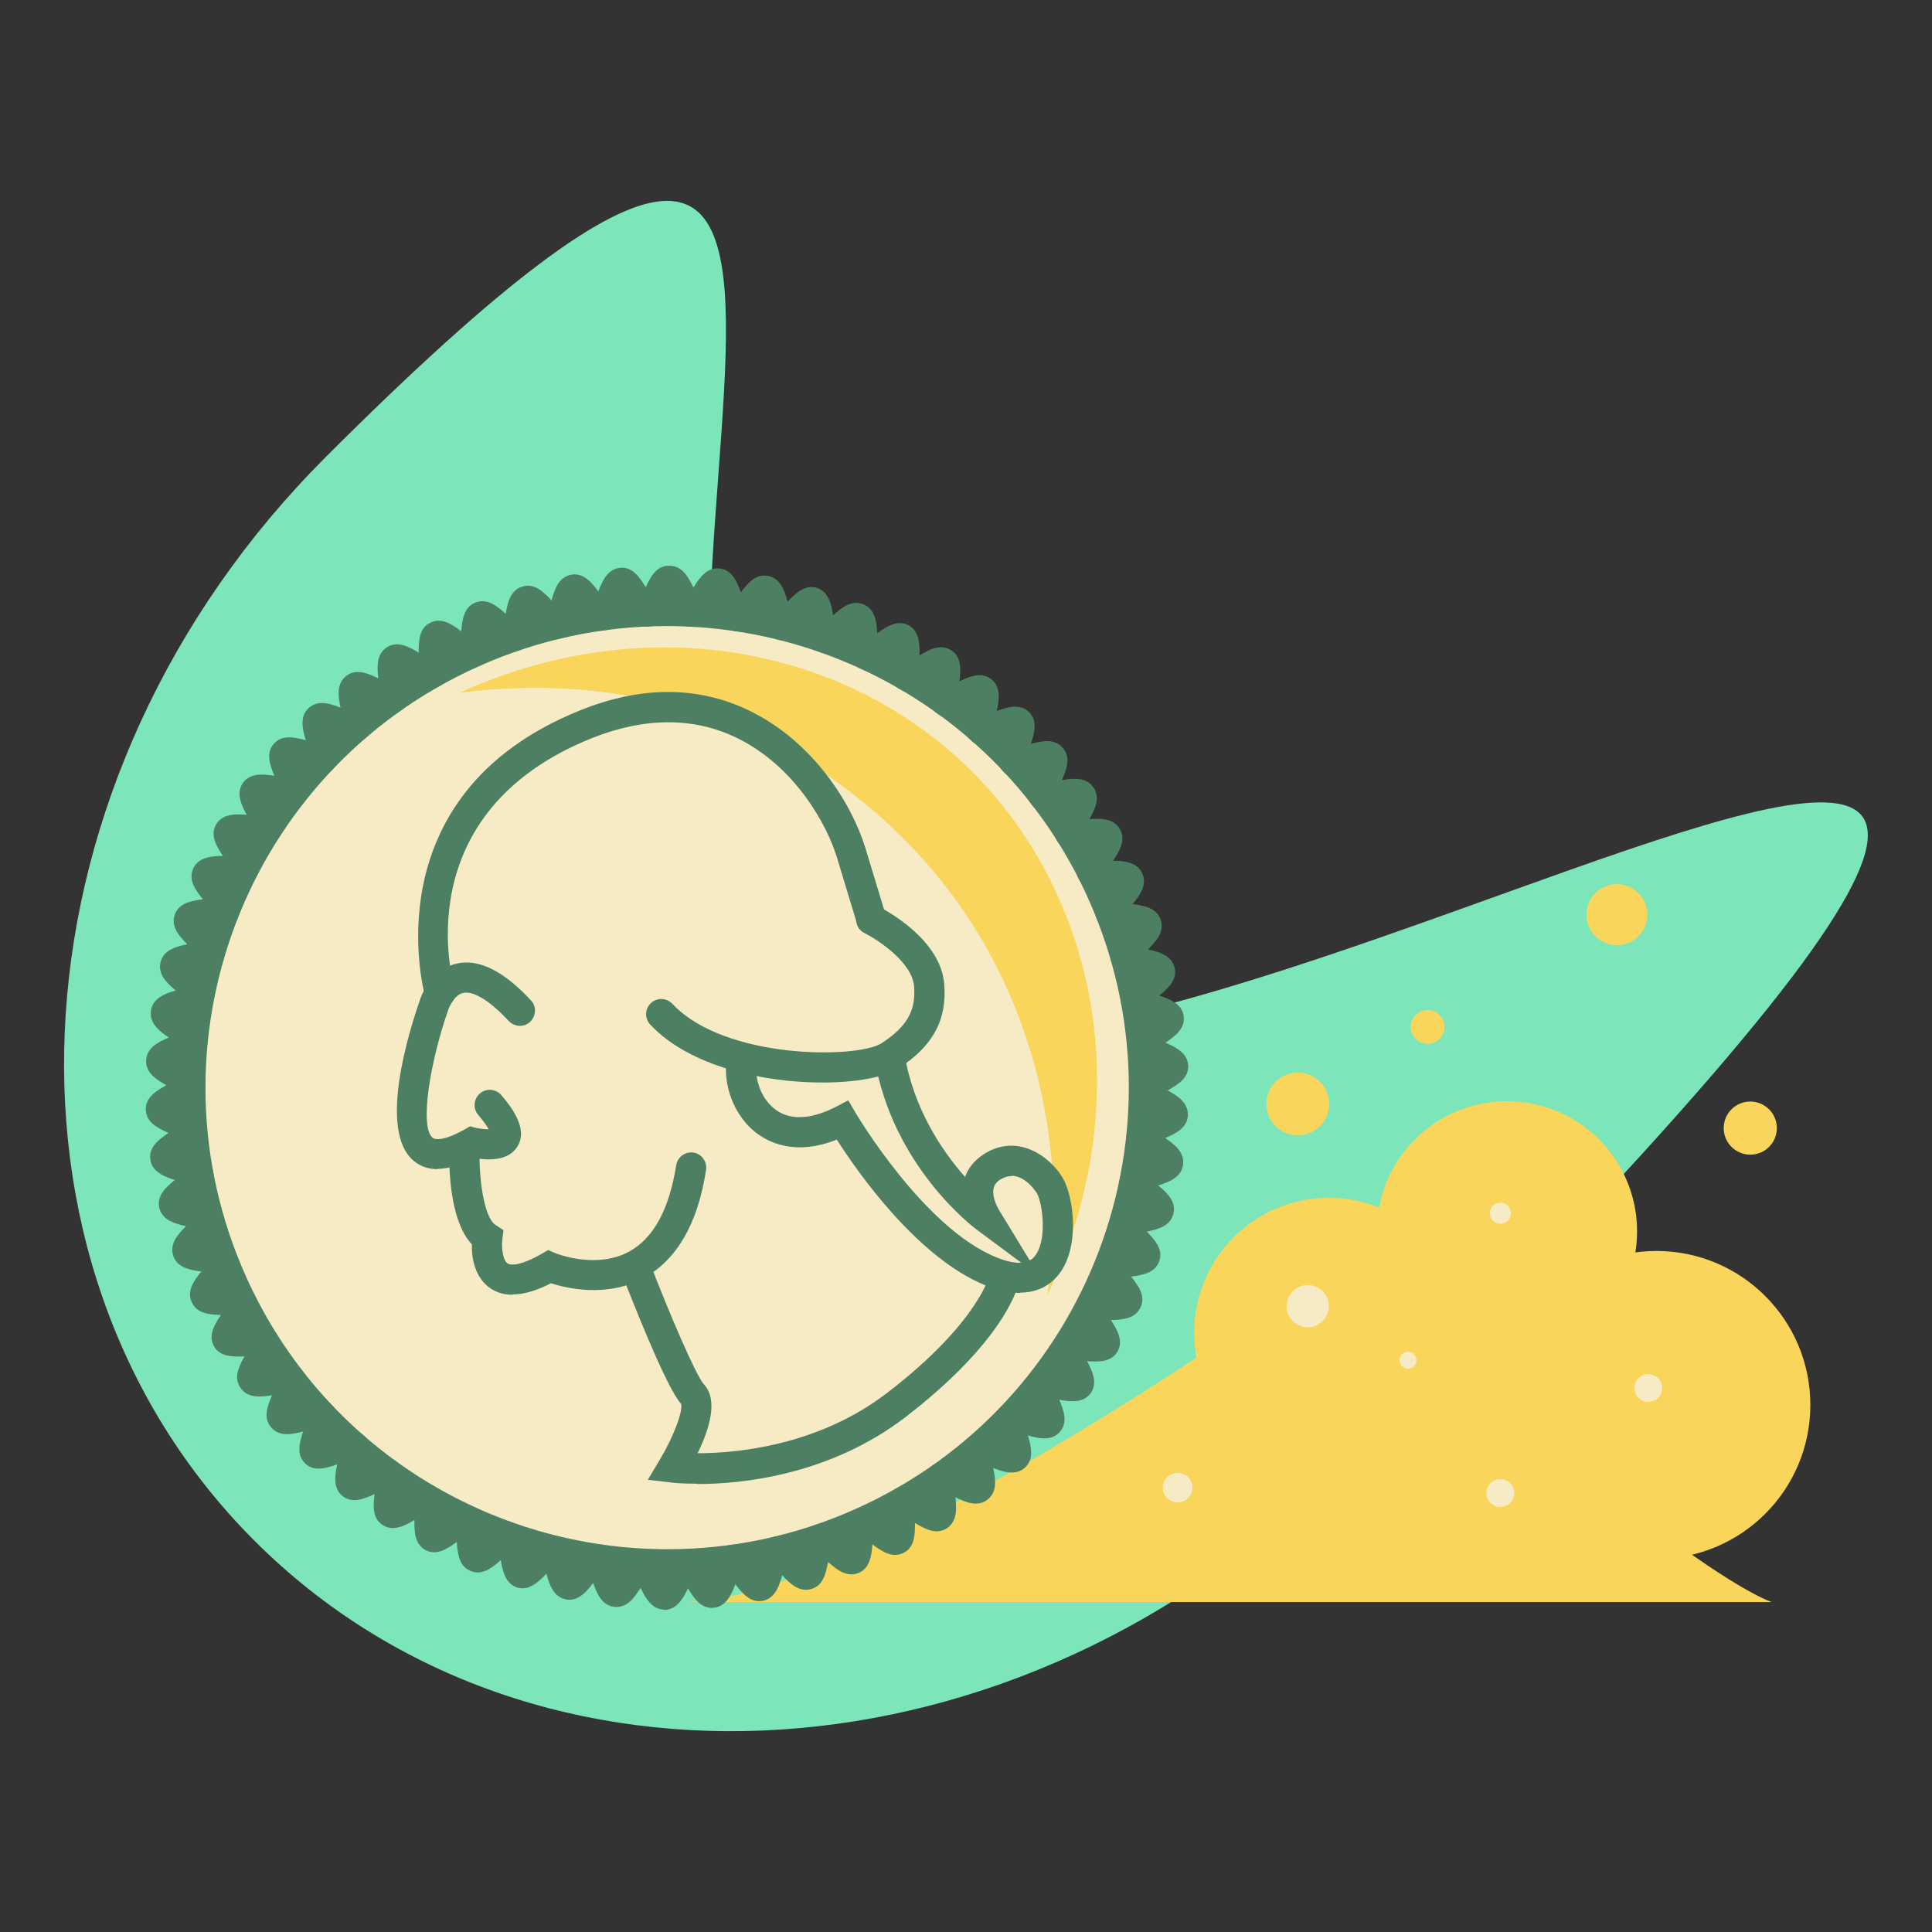 <?xml version="1.0" encoding="UTF-8"?><svg id="Layer_1" xmlns="http://www.w3.org/2000/svg" viewBox="0 0 64 64"><rect x="0" y="0" width="64" height="64" fill="#333333" stroke="none"/><defs><style>.cls-1{fill:#f9d65b;}.cls-2{fill:#f7ebc6;}.cls-3{fill:#7ce5ba;}.cls-4{fill:#4d8062;}</style></defs><path class="cls-3" d="m44.33,48.68c44.48-44.48-8.54-6.47-17.8-15.74-9.26-9.26,7.86-41.4-15.74-17.8C.23,25.7-.83,41.78,8.43,51.04c9.26,9.26,25.33,8.2,35.9-2.36Z"/><g><path class="cls-1" d="m22.64,53.07h36.05s-1.05-.32-3.98-2.55c-2.93-2.23-8.91-9.97-11-8.37s-15.62,10.92-21.07,10.92Z"/><circle class="cls-1" cx="52" cy="48.29" r="2.39"/><circle class="cls-1" cx="50.4" cy="46.22" r="4.31"/><circle class="cls-1" cx="44.02" cy="44.14" r="4.46"/><circle class="cls-1" cx="49.92" cy="40.79" r="4.31"/><circle class="cls-1" cx="54.87" cy="46.54" r="5.1"/><circle class="cls-1" cx="57.98" cy="37.37" r=".88"/><circle class="cls-1" cx="42.99" cy="36.57" r="1.04"/><circle class="cls-1" cx="47.29" cy="34.02" r=".56"/><circle class="cls-1" cx="53.56" cy="30.3" r="1.01"/></g><circle class="cls-2" cx="54.6" cy="45.98" r=".46"/><circle class="cls-2" cx="43.32" cy="43.27" r=".7"/><circle class="cls-2" cx="49.7" cy="40.19" r=".35"/><circle class="cls-2" cx="46.64" cy="45.06" r=".28"/><circle class="cls-2" cx="49.7" cy="49.46" r=".46"/><circle class="cls-2" cx="39.01" cy="49.28" r=".49"/><g><g><path class="cls-2" d="m37.4,29.14c.11.24-.71.86-.62,1.1s1.12.14,1.21.38-.79.79-.72,1.04,1.1.24,1.16.49-.86.71-.82.97,1.08.35,1.11.6-.93.63-.91.88,1.04.45,1.05.71-.98.54-.99.79.99.55.98.8-1.03.44-1.06.7.93.64.9.89-1.07.34-1.12.59.87.72.81.98-1.09.24-1.17.48.8.8.71,1.05-1.11.13-1.21.37.72.87.61,1.11-1.12.03-1.24.25.63.94.5,1.16-1.12-.08-1.26.14.54.99.39,1.2-1.1-.19-1.26.02.44,1.04.27,1.24-1.08-.29-1.26-.1.34,1.08.15,1.26-1.05-.39-1.24-.23.24,1.11.03,1.26-1.01-.49-1.22-.34.13,1.12-.09,1.26-.95-.59-1.18-.46.02,1.13-.21,1.25-.89-.67-1.13-.57-.09,1.13-.33,1.22-.83-.75-1.07-.67-.19,1.12-.44,1.19-.75-.83-1-.77-.3,1.09-.55,1.14-.67-.9-.93-.86-.4,1.06-.66,1.08-.58-.96-.84-.95-.5,1.02-.76,1.01-.49-1.01-.75-1.02-.59.96-.85.94-.39-1.05-.64-1.09-.68.9-.94.85-.29-1.08-.54-1.14-.76.83-1.01.76-.18-1.1-.43-1.19-.84.76-1.08.66-.08-1.12-.31-1.23-.91.67-1.14.56.03-1.12-.2-1.25-.97.59-1.18.44.13-1.11-.08-1.26-1.02.49-1.22.33.24-1.09.04-1.26-1.06.39-1.25.21.34-1.07.17-1.25-1.09.29-1.26.09.44-1.03.29-1.23-1.12.18-1.26-.03.54-.98.4-1.2-1.13.08-1.26-.15.63-.93.51-1.16-1.13-.03-1.24-.27.71-.86.62-1.1-1.12-.14-1.21-.38.79-.79.72-1.04-1.1-.24-1.16-.49.86-.71.82-.97-1.08-.35-1.11-.6.93-.63.91-.88-1.04-.45-1.05-.71.98-.54.99-.79-.99-.55-.98-.8,1.03-.44,1.06-.7-.93-.64-.9-.89,1.07-.34,1.12-.59-.87-.72-.81-.98,1.09-.24,1.17-.48-.8-.8-.71-1.05,1.11-.13,1.21-.37-.72-.87-.61-1.11,1.12-.03,1.24-.25-.63-.94-.5-1.16,1.12.08,1.26-.14-.54-.99-.39-1.2,1.1.19,1.26-.02-.44-1.04-.27-1.24,1.08.29,1.26.1-.34-1.08-.15-1.26,1.05.39,1.24.23-.24-1.11-.03-1.26,1.01.49,1.22.34-.13-1.12.09-1.26.95.59,1.18.46-.02-1.13.21-1.25.89.67,1.13.57.09-1.13.33-1.22.83.75,1.07.67.19-1.12.44-1.19.75.83,1,.77.3-1.09.55-1.14.67.9.93.86.4-1.06.66-1.08.58.96.84.95.5-1.02.76-1.01.49,1.01.75,1.02.59-.96.85-.94.39,1.05.64,1.09.68-.9.94-.85.29,1.08.54,1.14.76-.83,1.01-.76.18,1.1.43,1.19.84-.76,1.08-.66.08,1.12.31,1.23.91-.67,1.14-.56-.03,1.12.2,1.25.97-.59,1.18-.44-.13,1.11.08,1.26,1.02-.49,1.22-.33-.24,1.09-.04,1.26,1.06-.39,1.25-.21-.34,1.07-.17,1.25,1.09-.29,1.26-.09-.44,1.03-.29,1.23,1.12-.18,1.26.03-.54.98-.4,1.2,1.13-.08,1.26.15-.63.93-.51,1.16,1.13.03,1.24.27Z"/><path class="cls-4" d="m22.01,53.32h0c-.41,0-.62-.37-.79-.72-.21.33-.45.67-.86.63-.41-.04-.58-.42-.71-.79-.24.31-.51.62-.91.54-.4-.08-.54-.48-.64-.85-.27.28-.57.57-.96.46-.39-.12-.49-.53-.55-.91-.29.26-.62.52-1,.36-.38-.15-.43-.57-.46-.96-.31.23-.67.46-1.03.27s-.38-.61-.37-1c-.33.2-.71.39-1.05.17-.35-.22-.32-.64-.27-1.03-.35.17-.74.32-1.06.07s-.26-.67-.18-1.05c-.37.13-.77.25-1.06-.03-.3-.29-.19-.69-.07-1.06-.38.1-.79.18-1.06-.14-.27-.31-.12-.7.03-1.06-.39.06-.8.1-1.04-.24-.24-.34-.06-.71.13-1.05-.39.02-.81.02-1.01-.33-.2-.36.01-.72.23-1.04-.39-.01-.81-.05-.97-.43-.17-.38.08-.71.32-1.01-.39-.05-.8-.13-.93-.52-.13-.39.14-.7.42-.98-.38-.09-.78-.2-.88-.6-.1-.4.21-.69.51-.93-.37-.12-.76-.28-.81-.68-.06-.41.28-.66.6-.88-.36-.16-.73-.35-.75-.76-.02-.41.34-.63.68-.82-.34-.19-.69-.42-.67-.83.02-.41.4-.6.75-.75-.32-.22-.65-.48-.59-.89.06-.41.45-.56.82-.67-.3-.25-.6-.54-.5-.94.1-.4.5-.51.88-.59-.27-.28-.55-.59-.41-.98.14-.39.55-.46.93-.51-.24-.3-.49-.64-.32-1.02.17-.37.59-.41.98-.42-.21-.32-.43-.69-.22-1.04.21-.35.62-.35,1.01-.32-.18-.34-.36-.72-.12-1.06.24-.33.66-.29,1.04-.23-.15-.36-.29-.75-.02-1.06.27-.31.68-.22,1.06-.12-.11-.37-.21-.78.09-1.06.3-.28.7-.16,1.06-.02-.08-.38-.14-.79.19-1.05.32-.25.71-.09,1.06.08-.04-.39-.06-.81.29-1.03.35-.22.72-.02,1.05.18,0-.39.01-.81.38-.99.37-.19.72.05,1.03.28.03-.39.09-.8.47-.95.39-.15.71.11,1,.37.07-.38.16-.79.56-.9.4-.12.7.18.96.46.1-.37.24-.77.64-.85.41-.08.68.24.91.55.14-.36.31-.74.72-.78.41-.04.65.31.85.64.17-.35.35-.72.79-.71.41,0,.62.37.79.72.21-.33.45-.67.86-.63.41.04.58.42.71.79.24-.31.51-.63.91-.54.4.08.54.48.64.85.27-.28.57-.57.96-.46.39.12.49.53.55.91.29-.26.62-.52,1-.36.38.15.44.57.46.96.31-.23.67-.46,1.03-.27.36.19.38.61.37,1,.33-.2.7-.39,1.05-.17.35.23.32.64.27,1.03.35-.17.74-.32,1.06-.07.32.26.26.67.18,1.05.37-.13.77-.25,1.06.03.3.29.19.69.07,1.06.38-.1.79-.18,1.06.14.27.31.12.71-.03,1.06.38-.06.8-.1,1.04.24.24.34.06.71-.13,1.05.39-.02.81-.02,1.01.34.2.36-.01.72-.23,1.04.39.01.81.05.97.43.17.38-.08.71-.32,1.01.39.05.8.13.93.52.13.39-.14.7-.42.98.38.09.78.2.88.6.1.4-.21.69-.51.93.37.12.76.28.81.68.06.41-.28.66-.6.88.36.16.73.35.75.76.02.41-.34.63-.68.82.34.19.69.42.67.83-.02.41-.4.6-.75.75.32.22.65.48.59.89-.06.41-.45.56-.82.68.3.25.6.54.5.94-.1.4-.5.51-.88.59.27.28.55.59.41.98-.14.39-.55.46-.93.51.24.3.49.64.31,1.02-.17.37-.59.41-.98.42.21.32.42.69.22,1.04s-.62.35-1.01.32c.18.34.36.72.12,1.06-.24.33-.65.29-1.04.22.15.36.29.75.02,1.06-.27.31-.68.23-1.06.12.11.37.21.78-.09,1.06s-.7.16-1.06.02c.08.38.14.79-.19,1.05-.33.25-.71.09-1.06-.08.04.39.06.8-.29,1.03-.35.22-.72.02-1.05-.18,0,.39-.01.81-.38.99-.37.19-.72-.05-1.03-.28-.03.39-.09.8-.47.95-.38.15-.71-.11-1-.37-.07.38-.16.79-.56.9-.4.11-.7-.18-.96-.46-.1.37-.24.77-.64.85-.4.08-.67-.24-.91-.55-.14.36-.31.74-.72.78-.41.04-.65-.31-.85-.64-.17.35-.38.71-.79.71Zm-.75-2.02s.02,0,.04,0c.37.02.56.33.72.65.16-.32.36-.62.73-.64.34-.02.59.27.78.58.13-.33.3-.66.67-.71.37-.06.62.22.83.5.1-.34.24-.68.6-.77.36-.09.63.16.88.42.07-.35.17-.7.52-.82.35-.12.65.1.91.33.03-.35.1-.72.44-.87.34-.15.66.04.94.25,0-.36.04-.72.36-.91.32-.18.65-.03.96.15-.03-.35-.03-.72.27-.93.3-.21.65-.09.97.06-.07-.35-.1-.71.18-.95.28-.24.64-.15.97-.03-.1-.34-.17-.7.09-.97.26-.27.62-.21.96-.12-.13-.33-.23-.68,0-.97.23-.29.6-.27.95-.21-.16-.32-.3-.66-.1-.97.2-.31.57-.33.92-.3-.19-.3-.36-.63-.19-.95.17-.33.53-.38.89-.39-.22-.28-.42-.59-.28-.93.14-.34.5-.43.85-.47-.25-.26-.47-.55-.37-.9s.45-.47.8-.55c-.27-.23-.52-.5-.45-.86.07-.36.41-.51.75-.62-.29-.21-.57-.45-.53-.82.04-.37.36-.55.68-.69-.31-.18-.61-.39-.6-.76,0-.37.3-.58.61-.75-.32-.15-.64-.33-.67-.7-.03-.37.25-.61.54-.81-.34-.12-.67-.27-.74-.63-.07-.36.19-.63.46-.86-.35-.08-.69-.2-.8-.56-.1-.35.13-.64.38-.9-.35-.05-.71-.14-.85-.48-.14-.34.07-.65.29-.93-.36-.02-.72-.07-.89-.4-.17-.33,0-.66.2-.95-.35.02-.72,0-.92-.31-.2-.31-.06-.65.11-.97-.35.05-.72.07-.95-.22-.23-.29-.12-.64.02-.97-.35.08-.71.13-.96-.13-.25-.27-.18-.63-.08-.97-.34.12-.69.2-.97-.04-.28-.24-.24-.61-.17-.96-.32.15-.67.27-.97.05-.3-.21-.3-.58-.26-.94-.31.18-.64.33-.96.15-.32-.19-.35-.55-.35-.91-.29.21-.61.39-.94.23-.33-.15-.4-.52-.43-.87-.27.23-.57.44-.92.32-.35-.12-.45-.48-.51-.83-.24.26-.52.5-.88.41-.36-.09-.49-.43-.59-.77-.22.28-.48.55-.84.49-.36-.05-.53-.38-.66-.71-.19.3-.43.59-.79.57-.37-.02-.56-.33-.72-.65-.16.32-.36.62-.73.64-.38,0-.59-.28-.78-.58-.13.33-.3.66-.67.71-.36.05-.62-.22-.83-.5-.1.34-.24.68-.6.77-.36.08-.63-.16-.88-.42-.07.35-.17.7-.52.82-.35.12-.65-.1-.91-.33-.03.35-.1.72-.44.87-.33.15-.66-.04-.94-.25,0,.36-.04.72-.36.91-.32.18-.65.03-.96-.15.03.35.03.72-.27.93-.3.21-.65.09-.97-.06.07.35.1.71-.18.95-.28.24-.64.15-.97.03.1.34.17.7-.09.97-.26.27-.62.21-.96.12.13.33.23.68,0,.97-.23.29-.6.27-.95.21.16.32.3.66.1.97-.2.31-.57.33-.92.3.19.3.36.63.19.95-.17.33-.54.38-.89.39.22.28.42.59.28.93-.14.34-.5.43-.85.47.25.26.47.55.37.9s-.46.47-.8.55c.27.23.52.5.45.86-.07.36-.41.51-.75.62.29.21.57.45.53.81-.04.37-.36.55-.68.69.31.18.61.39.6.76,0,.37-.3.58-.61.75.32.15.64.33.67.7.03.37-.25.6-.54.81.34.12.67.27.74.63.07.36-.19.63-.46.86.35.08.69.21.8.56.1.35-.13.64-.38.9.35.05.71.14.85.48.14.34-.07.65-.29.93.36.02.72.07.89.4.17.33,0,.66-.2.95.35-.01.72,0,.92.31.2.31.06.65-.11.97.35-.05.72-.07.95.22.23.29.12.64-.02.97.35-.08.71-.13.96.13.25.27.18.63.08.97.33-.12.69-.2.97.04.28.24.24.61.17.96.32-.15.67-.27.97-.05.3.21.3.58.26.94.31-.18.64-.33.96-.15.32.19.35.55.35.91.29-.21.61-.39.94-.23.33.15.4.52.43.87.27-.23.57-.44.92-.32.35.12.45.48.51.83.25-.26.53-.5.88-.41.36.09.49.43.59.77.22-.28.48-.55.84-.49.36.05.53.38.66.71.19-.29.41-.57.75-.57Z"/></g><g><circle class="cls-2" cx="22.09" cy="36.03" r="15.29"/><path class="cls-4" d="m22.09,20.74c5.83,0,11.4,3.35,13.95,9.01,3.47,7.7.04,16.75-7.66,20.22-2.04.92-4.17,1.35-6.27,1.35-5.83,0-11.4-3.35-13.95-9.01-3.47-7.7-.04-16.75,7.66-20.22,2.04-.92,4.17-1.35,6.27-1.35m0-1h0c-2.31,0-4.56.48-6.68,1.44-8.19,3.69-11.85,13.35-8.16,21.54,2.63,5.83,8.46,9.6,14.86,9.6,2.31,0,4.56-.48,6.68-1.44,8.19-3.69,11.85-13.35,8.16-21.54-2.63-5.83-8.46-9.6-14.86-9.6h0Z"/></g><path class="cls-1" d="m15.22,22.95c3.64-1.66,7.78-2.02,11.62-.71,7.96,2.72,11.65,11.61,8.22,19.84-.11.27-.23.54-.36.81.81-5.51-.76-11.1-4.78-15.12s-9.34-5.51-14.71-4.82Z"/><path class="cls-4" d="m14.5,38.73c-.31,0-.58-.09-.8-.28-1.19-1-.14-4.32.21-5.32.11-.36.5-1.05,1.22-1.21.73-.17,1.56.25,2.46,1.22.19.2.17.52-.03.71-.2.19-.52.17-.71-.03-.61-.66-1.16-1-1.5-.93-.33.07-.5.55-.5.56-.6,1.71-.96,3.87-.52,4.24.11.09.45.07,1.07-.28l.17-.1.19.05c.14.03.3.05.43.05-.06-.1-.16-.26-.35-.48-.18-.21-.15-.53.06-.71.21-.18.53-.15.71.06.25.3.92,1.08.53,1.7-.3.49-.99.46-1.42.38-.47.24-.88.36-1.23.36Zm1.77-1.16h.01-.01Z"/><path class="cls-4" d="m27.24,35.86c-1.93,0-4.39-.52-5.7-1.92-.19-.2-.18-.52.02-.71.2-.19.52-.18.71.02,1.74,1.86,6.14,1.82,6.93,1.31.96-.62,1.13-1.2,1.08-1.88-.06-.81-1.21-1.55-1.64-1.77-.25-.12-.35-.42-.22-.67.12-.25.42-.35.67-.22.21.11,2.08,1.08,2.19,2.59.09,1.19-.38,2.05-1.53,2.79-.44.28-1.38.46-2.5.46Z"/><path class="cls-4" d="m14.57,33.4c-.22,0-.42-.14-.48-.36-.02-.07-1.88-6.69,5.13-9.51,2.01-.81,3.89-.81,5.58,0,2.14,1.03,3.42,3.1,3.87,4.57l.67,2.21c.08.26-.07.54-.33.62-.26.08-.54-.07-.62-.33l-.67-2.21c-.31-1.02-1.36-3.01-3.34-3.96-1.42-.68-3.03-.67-4.77.02-6.18,2.48-4.62,8.06-4.55,8.3.08.26-.07.54-.34.62-.05.01-.09.02-.14.02Z"/><path class="cls-4" d="m16.97,42.89c-.27,0-.51-.07-.72-.21-.55-.37-.63-1.07-.62-1.46-.8-.86-.76-2.84-.74-3.26.01-.28.25-.48.52-.48.28.01.49.25.48.52-.04.91.12,2.32.53,2.58l.26.17-.04.31c-.03.25.01.68.17.79.13.09.5.05,1.14-.32l.21-.12.23.1s1.36.56,2.47-.06c.8-.45,1.31-1.4,1.54-2.85.04-.27.3-.46.57-.42.27.04.46.3.42.57-.27,1.77-.96,2.97-2.04,3.57-1.22.68-2.56.36-3.1.19-.48.25-.91.37-1.27.37Z"/><path class="cls-4" d="m33.79,42.83c-.31,0-.69-.07-1.12-.24-2.28-.91-4.28-3.79-4.95-4.84-1.4.56-2.3.08-2.73-.27-.82-.68-1.09-1.85-.87-2.58l.96.28c-.1.35.03,1.1.55,1.53.62.52,1.46.26,2.05-.04l.42-.22.24.41s2.26,3.84,4.69,4.8c.32.13.59.18.8.17l-1.48-1.1c-.11-.08-2.79-2.11-3.38-5.67l.99-.16c.3,1.84,1.26,3.24,2.01,4.09.05-.16.14-.31.27-.46.12-.13.26-.25.42-.34,1.12-.65,2.16.17,2.55.84.37.64.58,2.36-.18,3.24-.24.28-.63.55-1.24.55Zm-.28-3.87c-.11,0-.23.03-.35.1-.07.04-.12.08-.16.13-.26.3.08.87.08.87l1.03,1.69c.06-.03.12-.07.16-.13.43-.5.27-1.75.08-2.09,0,0-.35-.58-.84-.58Z"/><path class="cls-4" d="m23.11,49.15c-.51,0-.83-.03-.88-.04l-.77-.09.4-.67c.44-.73.78-1.62.7-1.85-.48-.51-1.65-3.5-2-4.4l.93-.36c.68,1.77,1.57,3.84,1.83,4.12.48.52.18,1.48-.21,2.28,1.3,0,4-.25,6.28-2,3.06-2.35,3.41-3.95,3.42-3.97l.98.18c-.03.2-.43,2-3.79,4.59-2.53,1.94-5.45,2.22-6.89,2.22Z"/></g></svg>